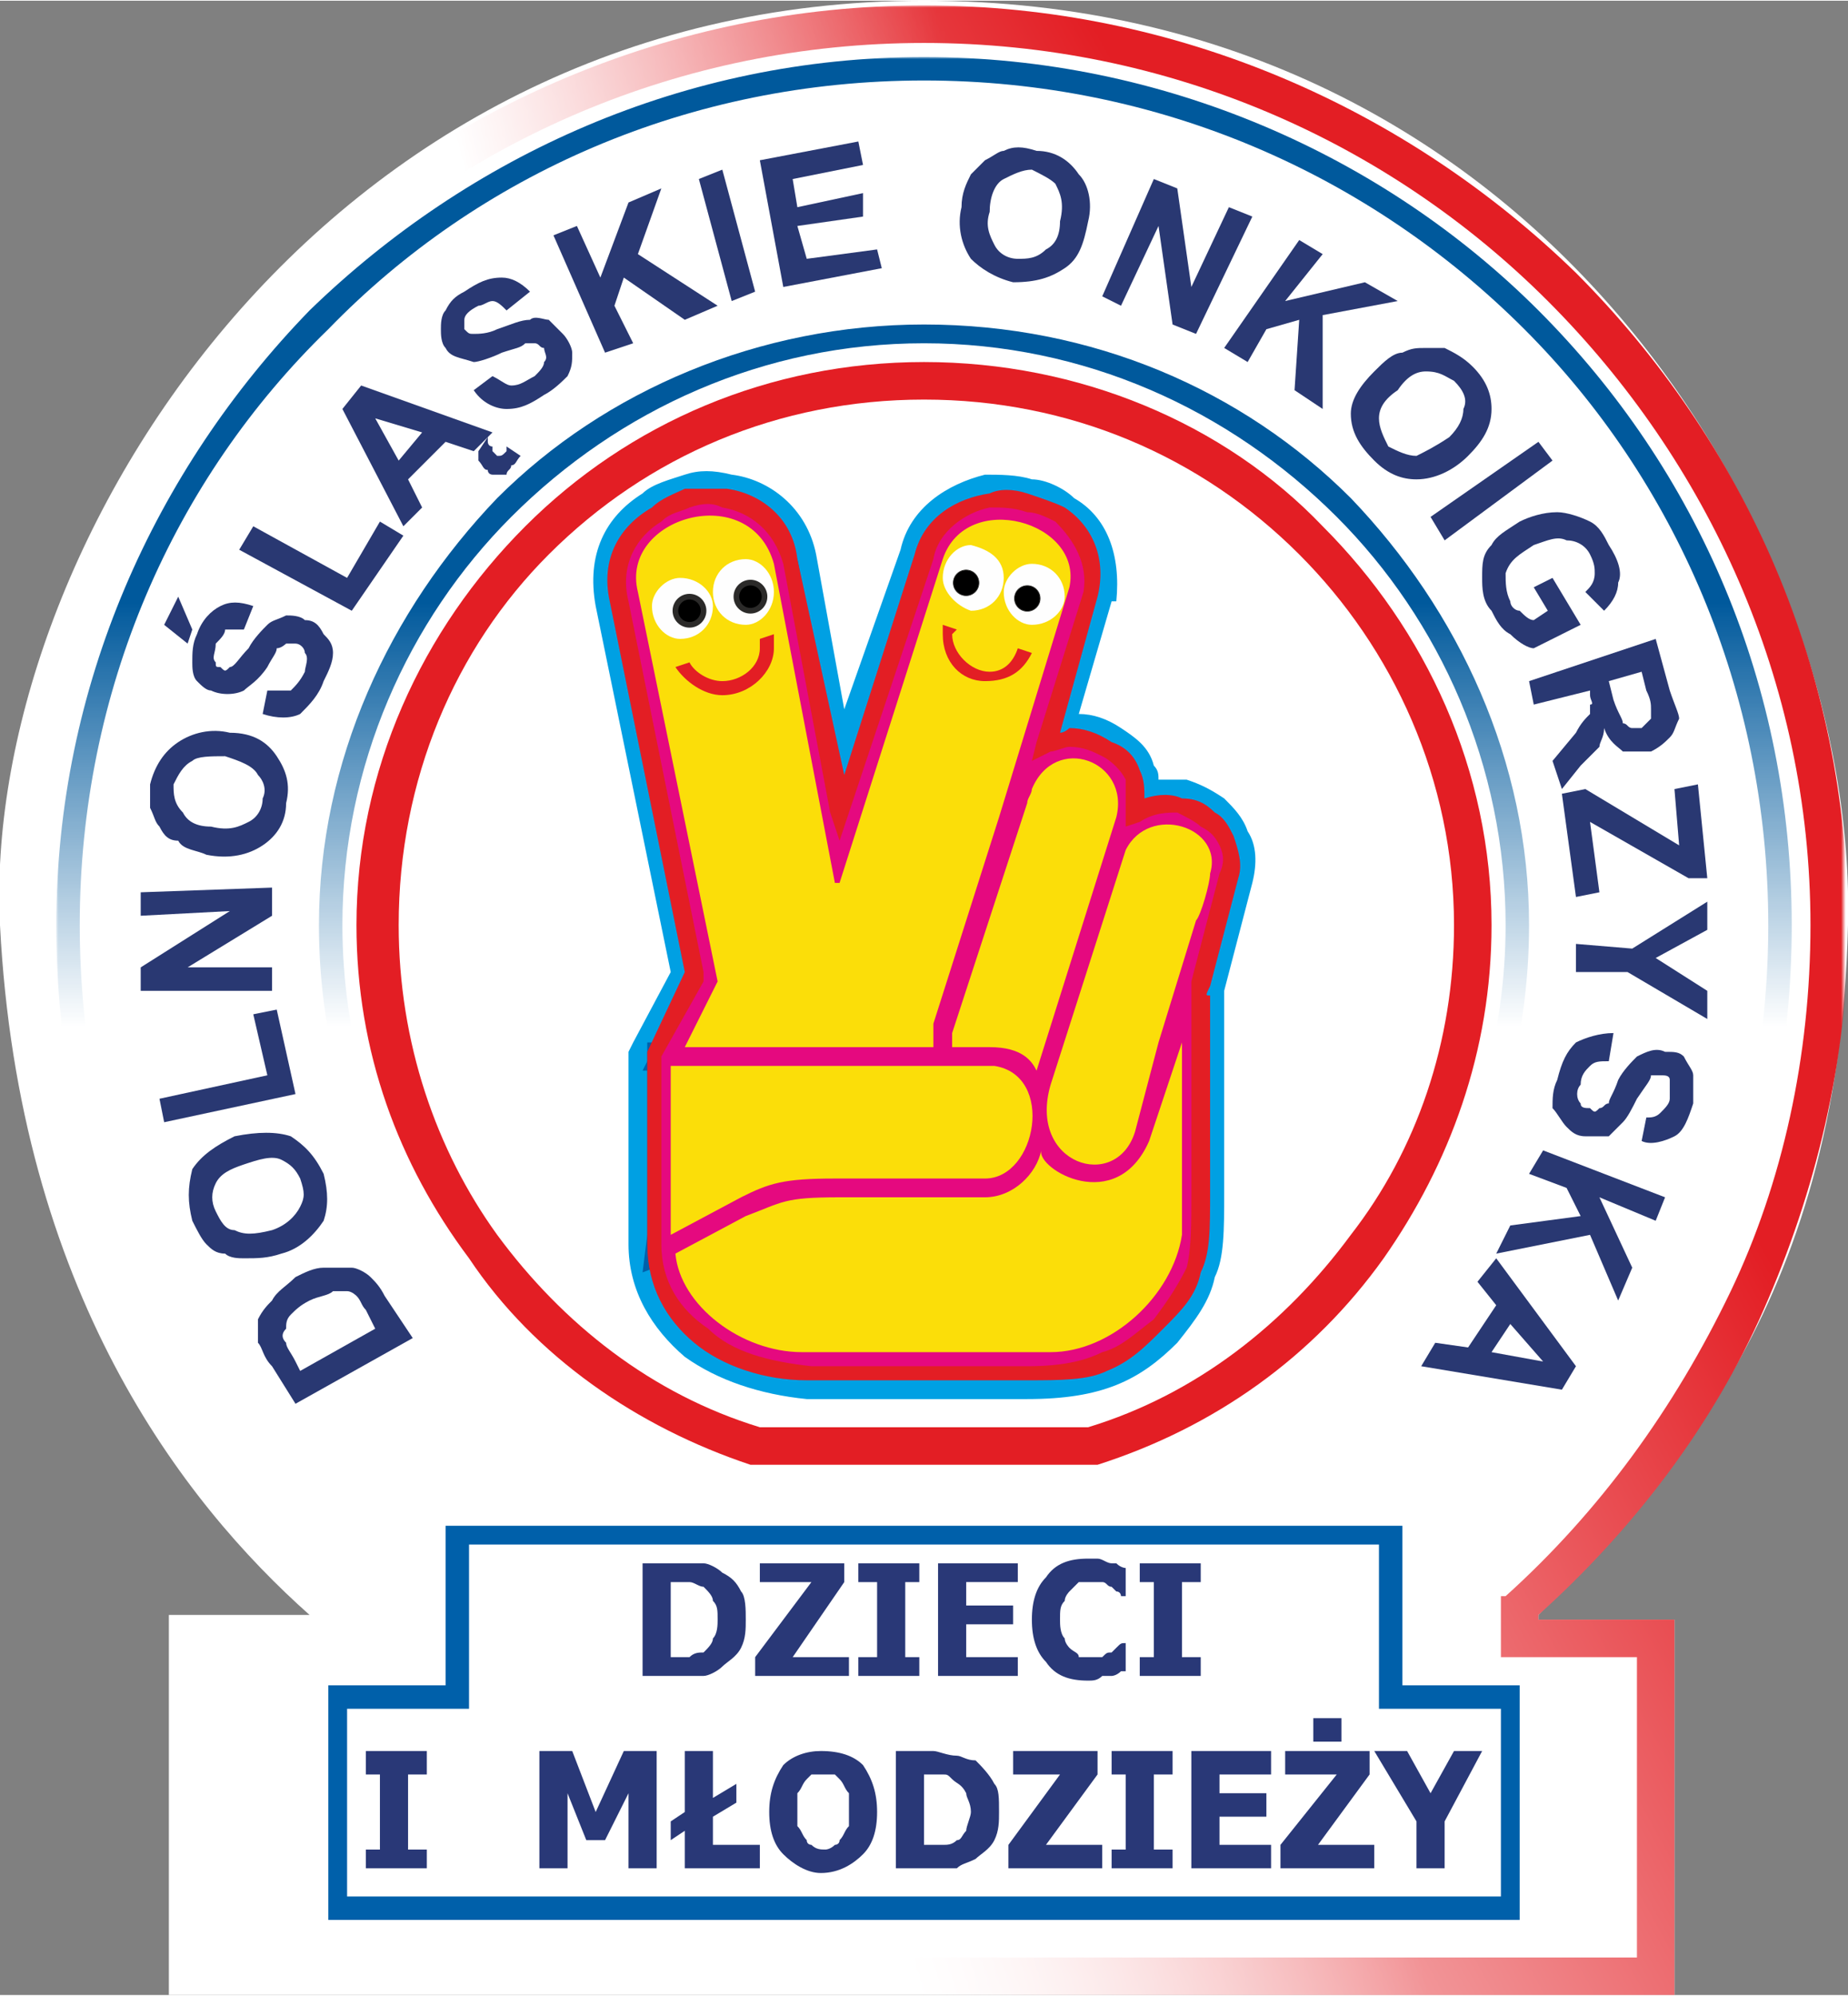 <?xml version="1.0" encoding="UTF-8"?> <svg xmlns="http://www.w3.org/2000/svg" xmlns:xlink="http://www.w3.org/1999/xlink" xml:space="preserve" width="24.93mm" height="26.911mm" version="1.1" style="shape-rendering:geometricPrecision; text-rendering:geometricPrecision; image-rendering:optimizeQuality; fill-rule:evenodd; clip-rule:evenodd" viewBox="0 0 394 425"><rect x="0" y="0" width="394" height="425" fill="#808080" stroke="none"/> <defs> <style type="text/css"> .str0 {stroke:#FEFEFE;stroke-width:1.204} .str1 {stroke:#2B2A29;stroke-width:1.204} .fil7 {fill:#FEFEFE} .fil12 {fill:#2B2A29} .fil10 {fill:#0060AA} .fil16 {fill:black} .fil17 {fill:#E31E24} .fil13 {fill:#E5097F} .fil14 {fill:#FBDE09} .fil15 {fill:#FEFEFE} .fil0 {fill:white} .fil9 {fill:#00A0E3;fill-rule:nonzero} .fil11 {fill:#0060AA;fill-rule:nonzero} .fil1 {fill:#0060AA;fill-rule:nonzero} .fil8 {fill:#00A0E3;fill-rule:nonzero} .fil6 {fill:#293872;fill-rule:nonzero} .fil5 {fill:#293877;fill-rule:nonzero} .fil3 {fill:#E31E24;fill-rule:nonzero} .fil2 {fill:#00599C;fill-rule:nonzero} .fil4 {fill:url(#id4);fill-rule:nonzero} </style> <mask id="id0"> <linearGradient id="id1" gradientUnits="userSpaceOnUse" x1="197.071" y1="128.41" x2="197.071" y2="218.917"> <stop offset="0" style="stop-opacity:1; stop-color:white"></stop> <stop offset="1" style="stop-opacity:0; stop-color:white"></stop> </linearGradient> <rect style="fill:url(#id1)" x="12" y="12" width="371" height="323"></rect> </mask> <mask id="id2"> <linearGradient id="id3" gradientUnits="userSpaceOnUse" x1="248.735" y1="200.17" x2="145.407" y2="225.843"> <stop offset="0" style="stop-opacity:1; stop-color:white"></stop> <stop offset="1" style="stop-opacity:0; stop-color:white"></stop> </linearGradient> <rect style="fill:url(#id3)" y="1" width="393" height="425"></rect> </mask> <linearGradient id="id4" gradientUnits="userSpaceOnUse" x1="312.588" y1="149.7" x2="81.555" y2="276.314"> <stop offset="0" style="stop-opacity:1; stop-color:#E31E24"></stop> <stop offset="1" style="stop-opacity:1; stop-color:white"></stop> </linearGradient> </defs> <g id="Warstwa_x0020_1">  <g id="_2705247342992"> <path class="fil0" d="M66 344c-27,-24 -62,-69 -66,-147 -4,-78 67,-197 197,-197 131,0 199,114 197,197 -2,83 -40,119 -66,147l0 1 29 0 0 80 -321 0 0 -81 30 0z"></path> <path class="fil1" d="M72 359l23 0 0 -32 0 -2 3 0 199 0 2 0 0 2 0 32 23 0 2 0 0 2 0 45 0 3 -2 0 -250 0 -2 0 0 -3 0 -45 0 -2 2 0zm26 5l-24 0 0 40 246 0 0 -40 -23 0 -3 0 0 -3 0 -32 -194 0 0 32 0 3 -2 0z"></path> <path class="fil2" style="mask:url(#id0)" d="M197 12c51,0 98,21 131,54 34,34 54,80 54,131 0,26 -5,51 -15,73 -10,23 -24,44 -42,61l-4 4 0 -5 0 -17 -68 0 -10 0 9 -5c21,-10 38,-26 50,-46 12,-18 19,-41 19,-65 0,-34 -14,-65 -36,-87 -23,-23 -54,-37 -88,-37 -34,0 -65,14 -88,37 -22,22 -36,53 -36,87 0,24 7,47 19,65 12,20 29,36 50,46l9 5 -10 0 -68 0 0 17 0 5 -4 -4c-18,-17 -32,-38 -42,-61 -10,-22 -15,-47 -15,-73 0,-51 21,-97 54,-131 34,-33 80,-54 131,-54zm128 58c-33,-33 -78,-53 -128,-53 -50,0 -95,20 -127,53 -33,32 -53,77 -53,127 0,25 5,49 14,71 9,21 22,40 38,56l0 -14 0 -2 2 0 60 0c-17,-11 -33,-25 -43,-43 -13,-20 -20,-43 -20,-68 0,-35 15,-67 38,-91 23,-23 56,-37 91,-37 36,0 68,14 91,37 23,24 38,56 38,91 0,25 -7,48 -19,68 -11,18 -26,32 -44,43l60 0 3 0 0 2 0 14c15,-16 28,-35 37,-56 9,-22 14,-46 14,-71 0,-50 -20,-95 -52,-127z"></path> <path class="fil3" d="M197 77c33,0 64,13 85,35 22,22 36,52 36,85 0,27 -9,51 -23,71 -15,21 -36,36 -61,44l-1 0 0 0 -72 0 0 0 -1 0c-24,-8 -46,-23 -60,-44 -15,-20 -24,-44 -24,-71 0,-33 14,-63 36,-85 22,-22 52,-35 85,-35zm80 41c-21,-21 -49,-33 -80,-33 -31,0 -59,12 -80,33 -20,20 -32,48 -32,79 0,25 8,48 21,66 14,19 33,34 56,41l70 0c23,-7 42,-22 56,-41 14,-18 22,-41 22,-66 0,-31 -13,-59 -33,-79z"></path> <path class="fil4" style="mask:url(#id2)" d="M328 344l0 1 25 0 4 0 0 4 0 72 0 4 -4 0 -313 0 -4 0 0 -4 0 -73 0 -4 4 0 26 0 0 0c-20,-18 -36,-40 -48,-65 -11,-25 -18,-53 -18,-82l0 0c0,-54 22,-103 58,-139 36,-35 85,-57 139,-57 54,0 103,22 139,57 36,36 58,85 58,139l0 0c0,29 -7,57 -18,82 -11,25 -28,47 -48,65zm-8 5l0 -9 1 0 0 0c20,-18 36,-40 48,-65 11,-23 17,-50 17,-78l0 0c0,-52 -22,-99 -56,-133 -34,-34 -81,-55 -133,-55 -52,0 -99,21 -133,55 -34,34 -55,81 -55,133l0 0c0,28 6,55 16,78 12,25 28,47 49,65l-1 0 1 0 0 8 0 4 -4 0 -26 0 0 65 305 0 0 -64 -25 0 -4 0 0 -4z"></path> <path class="fil5" d="M159 345c0,2 0,4 -1,6 -1,2 -3,3 -4,4 -1,1 -3,2 -4,2 -2,0 -3,0 -5,0l-8 0 0 -24 8 0c2,0 3,0 5,0 1,0 3,1 4,2 2,1 3,2 4,4 1,1 1,4 1,6zm-6 0c0,-2 0,-3 -1,-4 0,-1 -1,-2 -2,-3 -1,0 -2,-1 -3,-1 -1,0 -2,0 -3,0l-1 0 0 16 1 0c1,0 2,0 3,0 1,-1 2,-1 3,-1 1,-1 2,-2 2,-3 1,-1 1,-3 1,-4zm28 12l-20 0 0 -4 12 -16 -11 0 0 -4 18 0 0 4 -11 16 12 0 0 4zm15 0l-13 0 0 -4 4 0 0 -16 -4 0 0 -4 13 0 0 4 -3 0 0 16 3 0 0 4zm4 0l0 -24 17 0 0 4 -11 0 0 5 10 0 0 4 -10 0 0 7 11 0 0 4 -17 0zm32 1c-4,0 -7,-1 -9,-4 -2,-2 -3,-5 -3,-9 0,-4 1,-7 3,-9 2,-3 5,-4 9,-4 1,0 2,0 2,0 1,0 2,1 3,1 0,0 1,0 1,0 1,1 2,1 2,1l0 6 -1 0c0,0 0,-1 -1,-1 0,0 -1,-1 -1,-1 -1,0 -1,-1 -2,-1 -1,0 -2,0 -2,0 -1,0 -2,0 -3,0 0,0 -1,1 -2,2 0,0 -1,1 -1,2 -1,1 -1,2 -1,4 0,1 0,3 1,4 0,1 1,2 1,2 1,1 2,1 2,2 1,0 2,0 3,0 1,0 1,0 2,0 1,-1 1,-1 2,-1 1,-1 1,-1 1,-1 1,-1 1,-1 2,-1l0 0 0 6c0,0 -1,0 -1,0 -1,1 -2,1 -2,1 -1,0 -2,0 -2,0 -1,1 -2,1 -3,1zm24 -1l-13 0 0 -4 3 0 0 -16 -3 0 0 -4 13 0 0 4 -4 0 0 16 4 0 0 4zm-165 41l-13 0 0 -4 3 0 0 -16 -3 0 0 -5 13 0 0 5 -4 0 0 16 4 0 0 4zm49 0l-6 0 0 -16 -5 10 -4 0 -4 -10 0 16 -6 0 0 -25 7 0 5 13 6 -13 7 0 0 25zm22 0l-16 0 0 -8 -3 2 0 -4 3 -2 0 -13 6 0 0 10 5 -3 0 4 -5 3 0 6 10 0 0 5zm25 -12c0,4 -1,7 -3,9 -2,2 -5,4 -9,4 -3,0 -6,-2 -8,-4 -2,-2 -3,-5 -3,-9 0,-4 1,-7 3,-10 2,-2 5,-3 8,-3 4,0 7,1 9,3 2,3 3,6 3,10zm-6 0c0,-2 0,-3 0,-4 -1,-1 -1,-2 -2,-3 0,0 -1,-1 -1,-1 -1,0 -2,0 -2,0 -1,0 -2,0 -3,0 0,0 -1,1 -1,1 -1,1 -1,2 -2,3 0,1 0,2 0,4 0,1 0,3 0,3 1,1 1,2 2,3 0,1 1,1 1,1 1,1 2,1 3,1 0,0 1,0 2,-1 0,0 1,0 1,-1 1,-1 1,-2 2,-3 0,0 0,-2 0,-3zm32 0c0,2 0,4 -1,6 -1,2 -3,3 -4,4 -2,1 -3,1 -4,2 -2,0 -4,0 -5,0l-8 0 0 -25 8 0c1,0 3,1 5,1 1,0 2,1 4,1 1,1 3,3 4,5 1,1 1,3 1,6zm-6 0c0,-2 -1,-3 -1,-4 -1,-2 -2,-2 -3,-3 -1,-1 -1,-1 -2,-1 -1,0 -2,0 -4,0l0 0 0 15 0 0c2,0 3,0 4,0 1,0 2,0 3,-1 1,0 1,-1 2,-2 0,-1 1,-3 1,-4zm28 12l-20 0 0 -5 11 -15 -10 0 0 -5 18 0 0 5 -11 15 12 0 0 5zm15 0l-13 0 0 -4 3 0 0 -16 -3 0 0 -5 13 0 0 5 -4 0 0 16 4 0 0 4zm4 0l0 -25 17 0 0 5 -11 0 0 4 10 0 0 5 -10 0 0 6 11 0 0 5 -17 0zm39 0l-20 0 0 -5 12 -15 -11 0 0 -5 18 0 0 5 -11 15 12 0 0 5zm-7 -27l-6 0 0 -5 6 0 0 5zm30 2l-8 15 0 10 -6 0 0 -10 -9 -15 7 0 5 9 5 -9 6 0z"></path> <path class="fil6" d="M63 299l-5 -8c-2,-2 -2,-4 -3,-5 0,-2 0,-3 0,-5 1,-2 2,-3 3,-4 1,-2 3,-3 5,-5 2,-1 4,-2 6,-2 2,0 4,0 6,0 1,0 3,1 4,2 1,1 2,2 3,4l6 9 -25 14zm1 -7l16 -9 -2 -4c-1,-1 -1,-2 -2,-3 0,0 -1,-1 -2,-1 -1,0 -2,0 -3,0 -1,1 -3,1 -5,2 -2,1 -3,2 -4,3 -1,1 -1,2 -1,3 -1,1 -1,2 0,3 0,1 1,2 2,4l1 2z"></path> <path id="1" class="fil6" d="M60 267c-3,1 -5,1 -8,1 -1,0 -3,0 -4,-1 -2,0 -3,-1 -4,-2 -1,-1 -2,-3 -3,-5 -1,-4 -1,-7 0,-11 2,-3 5,-5 9,-7 5,-1 9,-1 12,0 3,2 5,4 7,8 1,4 1,7 0,10 -2,3 -5,6 -9,7zm-2 -5c3,-1 5,-3 6,-5 1,-2 1,-3 0,-6 -1,-2 -2,-3 -4,-4 -2,-1 -5,0 -8,1 -3,1 -5,2 -6,4 -1,2 -1,4 0,6 1,2 2,4 4,4 2,1 4,1 8,0z"></path> <polygon id="2" class="fil6" points="63,233 35,239 34,234 57,229 54,216 59,215 "></polygon> <polygon id="3" class="fil6" points="58,211 30,211 30,206 49,194 30,195 30,190 58,189 58,195 40,206 58,206 "></polygon> <path id="4" class="fil6" d="M44 182c-2,-1 -5,-1 -6,-3 -2,0 -3,-1 -4,-3 -1,-1 -1,-2 -2,-4 0,-1 0,-3 0,-5 1,-4 3,-7 6,-9 3,-2 7,-3 11,-2 5,0 8,2 10,5 2,3 3,6 2,10 0,4 -2,7 -5,9 -3,2 -7,3 -12,2zm1 -6c4,1 6,0 8,-1 2,-1 3,-3 3,-5 1,-2 0,-4 -1,-5 -1,-2 -4,-3 -7,-4 -3,0 -6,0 -7,1 -2,1 -3,3 -4,5 0,2 0,4 2,6 1,2 3,3 6,3z"></path> <path id="5" class="fil6" d="M56 152l1 -5c2,0 4,0 5,0 1,-1 2,-2 3,-4 0,-1 1,-3 0,-4 0,-1 -1,-2 -2,-2 0,0 -1,0 -2,0 0,0 -1,1 -2,1 0,1 -1,2 -2,4 -2,3 -4,4 -5,5 -2,1 -5,1 -7,0 -1,0 -2,-1 -3,-2 -1,-1 -1,-3 -1,-4 0,-2 0,-4 1,-6 1,-3 3,-5 5,-6 2,-1 4,-1 7,0l-2 5c-2,0 -3,0 -4,0 0,1 -1,2 -2,3 0,2 -1,3 0,4 0,1 0,1 1,1 1,1 1,1 2,0 1,0 2,-2 4,-4 1,-2 3,-4 4,-5 1,-1 2,-1 4,-2 1,0 3,0 4,1 2,0 3,1 4,3 1,1 2,2 2,4 0,2 -1,4 -2,6 -1,3 -3,5 -5,7 -2,1 -5,1 -8,0zm-16 -15l-5 -4 3 -6 3 7 -1 3z"></path> <polygon id="6" class="fil6" points="75,130 51,117 54,112 74,123 81,111 86,114 "></polygon> <path id="7" class="fil6" d="M105 92l-4 4 -6 -2 -8 8 3 6 -4 4 -13 -25 4 -5 28 10zm-15 0l-10 -3 5 9 5 -6zm14 1c0,1 0,1 0,1 0,0 0,1 1,1 0,0 0,0 0,1 0,0 0,0 0,0 1,1 1,1 1,1 1,0 1,0 2,-1 0,0 0,0 0,0 0,-1 0,-1 0,-1l3 2c-1,1 -1,2 -2,2 0,1 -1,1 -1,2 -1,0 -1,0 -2,0 0,0 -1,0 -1,0 0,0 -1,0 -1,-1 -1,0 -1,-1 -2,-2 0,-1 0,-2 0,-2l2 -3z"></path> <path id="8" class="fil6" d="M101 83l4 -3c2,1 3,2 4,2 2,0 3,-1 5,-2 1,-1 2,-2 2,-3 1,-1 0,-2 0,-3 -1,0 -1,-1 -2,-1 0,0 -1,0 -2,0 -1,1 -2,1 -5,2 -2,1 -5,2 -6,2 -3,-1 -5,-1 -6,-3 -1,-1 -1,-3 -1,-4 0,-1 0,-3 1,-4 1,-2 2,-3 4,-4 3,-2 5,-3 8,-3 2,0 4,1 6,3l-5 4c-1,-1 -2,-2 -3,-2 -1,0 -2,1 -3,1 -2,1 -3,2 -3,3 0,1 0,2 0,2 1,1 1,1 2,1 1,0 3,0 5,-1 3,-1 5,-2 7,-2 1,-1 3,0 4,0 1,1 2,2 3,3 1,1 2,3 2,4 0,2 0,3 -1,5 -1,1 -3,3 -5,4 -3,2 -5,3 -8,3 -2,0 -5,-1 -7,-4z"></path> <polygon id="9" class="fil6" points="129,75 118,50 123,48 128,59 134,43 141,40 136,54 153,65 146,68 133,59 131,65 135,73 "></polygon> <polygon id="10" class="fil6" points="156,64 149,38 154,36 161,62 "></polygon> <polygon id="11" class="fil6" points="167,61 162,34 183,30 184,35 169,38 170,44 184,41 184,46 170,48 172,55 187,53 188,57 "></polygon> <path id="12" class="fil6" d="M205 44c0,-3 1,-5 2,-7 1,-1 2,-2 3,-3 2,-1 3,-2 4,-2 2,-1 4,-1 7,0 4,0 7,2 9,5 2,2 3,6 2,10 -1,5 -2,8 -5,10 -3,2 -6,3 -11,3 -4,-1 -7,-3 -9,-5 -2,-3 -3,-7 -2,-11zm6 1c-1,3 0,5 1,7 1,2 3,3 5,3 2,0 4,0 6,-2 2,-1 3,-3 3,-6 1,-4 0,-6 -1,-8 -1,-1 -3,-2 -5,-3 -2,0 -4,1 -6,2 -2,1 -3,4 -3,7z"></path> <polygon id="13" class="fil6" points="235,63 246,38 251,40 254,61 262,44 267,46 255,71 250,69 247,48 239,65 "></polygon> <polygon id="14" class="fil6" points="261,74 277,51 282,54 274,64 291,60 298,64 282,67 282,87 276,83 277,68 270,70 266,77 "></polygon> <path id="15" class="fil6" d="M293 79c2,-2 4,-4 6,-4 2,-1 3,-1 5,-1 2,0 3,0 4,0 2,1 4,2 6,4 3,3 4,6 4,9 0,4 -2,7 -5,10 -3,3 -7,5 -11,5 -3,0 -6,-1 -9,-4 -3,-3 -5,-6 -5,-10 0,-3 2,-6 5,-9zm5 4c-3,2 -4,4 -4,6 0,2 1,4 2,6 2,1 4,2 6,2 2,-1 4,-2 7,-4 2,-2 3,-4 3,-6 1,-2 0,-4 -2,-6 -2,-1 -3,-2 -6,-2 -2,0 -4,1 -6,4z"></path> <polygon id="16" class="fil6" points="305,110 328,94 331,98 308,115 "></polygon> <path id="17" class="fil6" d="M327 125l4 -2 6 10 -10 5c-1,0 -3,-1 -5,-3 -2,-1 -3,-3 -4,-5 -2,-2 -2,-5 -2,-7 0,-3 0,-5 2,-7 1,-2 3,-3 6,-5 2,-1 5,-2 8,-2 2,0 5,1 7,2 2,1 3,3 4,5 2,3 3,6 2,8 0,2 -1,4 -3,6l-4 -4c1,-1 2,-2 2,-4 0,-1 0,-2 -1,-4 -1,-2 -3,-3 -5,-3 -2,-1 -4,0 -7,1 -3,2 -5,3 -6,6 0,2 0,4 1,6 0,1 1,2 2,2 1,1 2,2 3,2l3 -2 -3 -5z"></path> <path id="18" class="fil6" d="M326 145l27 -9 3 11c1,3 2,5 2,6 -1,2 -1,3 -2,4 -1,1 -2,2 -4,3 -2,0 -4,0 -6,0 -1,-1 -3,-2 -4,-5 0,2 -1,3 -1,4 -1,1 -2,2 -4,4l-4 5 -2 -6 5 -6c1,-2 2,-3 3,-4 0,0 0,-1 0,-2 1,0 0,-1 0,-2l0 -1 -12 3 -1 -5zm17 0l1 4c1,3 2,4 2,5 1,0 1,1 2,1 0,0 1,0 2,0 1,-1 1,-1 2,-2 0,0 0,-1 0,-2 0,-1 0,-2 -1,-4l-1 -4 -7 2z"></path> <polygon id="19" class="fil6" points="333,169 338,168 358,180 357,168 362,167 364,187 360,187 339,175 341,190 336,191 "></polygon> <polygon id="20" class="fil6" points="336,201 348,202 364,192 364,198 353,204 364,211 364,217 347,207 336,207 "></polygon> <path id="21" class="fil6" d="M344 220l-1 6c-2,0 -3,0 -4,1 -1,1 -2,2 -2,4 -1,1 -1,3 0,4 0,1 1,1 2,1 1,1 1,1 2,0 1,0 1,-1 2,-1 0,-1 1,-2 2,-5 1,-2 3,-4 4,-5 2,-1 4,-2 6,-1 2,0 3,0 4,1 1,2 2,3 2,4 0,2 0,4 0,6 -1,3 -2,6 -4,7 -2,1 -5,2 -7,1l1 -5c1,0 2,0 3,-1 1,-1 2,-2 2,-3 0,-2 0,-3 0,-4 0,-1 -1,-1 -2,-1 0,0 -1,0 -2,0 0,1 -1,2 -3,5 -1,2 -2,4 -3,5 -1,1 -2,2 -3,3 -2,0 -3,0 -5,0 -2,0 -3,-1 -4,-2 -1,-1 -2,-3 -3,-4 0,-2 0,-4 1,-6 1,-4 2,-6 4,-8 2,-1 5,-2 8,-2z"></path> <polygon id="22" class="fil6" points="329,245 355,255 353,260 341,255 348,270 345,277 339,263 319,267 322,261 337,259 334,253 326,250 "></polygon> <path id="23" class="fil6" d="M303 291l3 -5 7 1 6 -9 -4 -5 4 -5 17 23 -3 5 -30 -5zm15 -3l11 2 -7 -8 -4 6z"></path> <g> <path class="fil7" d="M197 119l-18 53 -10 -53c-5,-22 -42,-15 -37,9l16 80 -9 17 0 38c0,19 17,30 37,30l43 0c14,0 21,-4 28,-11 8,-8 9,-13 9,-28 0,-13 0,-25 0,-38 0,-5 -1,-2 0,-6l6 -23c3,-12 -10,-19 -20,-14l0 -3c0,-10 -11,-15 -19,-12l9 -31c5,-23 -29,-29 -35,-8z"></path> <path class="fil8" d="M180 151l12 -34 0 0c2,-9 10,-14 18,-16 3,0 7,0 10,1 3,0 7,2 9,4 7,4 10,12 9,22l0 0 -1 0 -7 24c3,0 6,1 9,3 3,2 6,4 7,8 1,1 1,2 1,3 2,0 4,0 6,0 3,1 5,2 8,4 2,2 4,4 5,7 2,3 2,7 1,11l0 0 -6 23c0,1 0,0 0,1 0,0 0,2 0,4l0 38c0,8 0,14 -2,18 -1,5 -4,9 -8,14 -4,4 -8,7 -13,9 -5,2 -11,3 -19,3l-43 0 0 0c-1,0 -2,0 -4,0 -10,-1 -19,-4 -26,-9 -7,-6 -12,-14 -12,-24 0,-1 0,-2 0,-2l0 0 0 -38 0 -1 1 -2 8 -15 -16 -78 0 0c-2,-11 2,-19 10,-24 2,-2 6,-3 9,-4 3,-1 6,-1 10,0 8,1 16,7 18,17l0 0 6 33z"></path> <path class="fil9" d="M202 120l-18 54 -6 19 -4 -20 -11 -53 0 0c-1,-5 -5,-8 -9,-9 -2,0 -4,0 -6,0 -2,1 -4,2 -6,3 -3,2 -6,7 -5,13l0 0 16 80 1 2 -1 1 -8 16 0 37 0 0c0,0 0,1 0,2 0,7 3,12 8,16 5,4 12,6 20,6 1,0 2,0 3,0l0 0 43 0c6,0 11,-1 15,-2 3,-1 6,-4 9,-7 3,-3 5,-6 6,-9 1,-3 2,-8 2,-15l0 -38c0,-1 0,-2 0,-2 -1,-2 -1,-2 0,-6l6 -23c0,-1 0,-3 0,-4 -1,-1 -2,-2 -3,-3 -1,0 -2,-1 -3,-1 -2,-1 -4,0 -6,1l-8 3 0 -8 0 -3c0,-1 0,-2 -1,-3 0,-1 -1,-2 -3,-3 -1,-1 -3,-1 -5,-1l0 0c-1,0 -2,0 -3,0l-10 5 3 -11 9 -32c1,-5 -1,-8 -4,-11 -1,-1 -3,-2 -5,-2 -2,-1 -4,-1 -6,0 -5,0 -9,3 -10,8l0 0z"></path> <path class="fil10" d="M165 120l13 68 1 0 22 -69c5,-15 30,-8 27,6l-15 49 -14 44c0,1 0,3 0,5l-53 0 7 -14 -17 -83c-4,-16 24,-24 29,-6z"></path> <path class="fil11" d="M170 119l10 50 16 -52c3,-7 8,-11 15,-11 3,-1 5,-1 8,0 3,1 5,2 7,4 6,3 9,9 7,17l0 0 -15 49 0 0 -14 43c0,1 0,2 0,3 0,1 0,1 0,1l0 5 -5 0 -53 0 -9 0 4 -8 6 -12 -16 -81c-2,-8 1,-14 7,-18 2,-2 5,-3 7,-4 3,0 6,-1 8,0 8,1 14,5 17,14l0 0 0 0zm3 70l-13 -67c-1,-4 -5,-6 -8,-7 -1,0 -3,0 -4,1 -1,0 -3,1 -4,1 -2,2 -3,5 -2,8l0 0 16 83 0 2 -1 1 -3 6 40 0c0,0 0,-1 0,-1l14 -43 0 0 15 -49c0,-2 -1,-4 -3,-6 -1,-1 -2,-1 -4,-2 -1,0 -3,0 -4,0 -2,0 -5,2 -6,5l-22 68 -1 4 -4 0 -1 0 -5 0 0 -4z"></path> <path class="fil10" d="M221 228c-1,-2 -3,-5 -10,-5l-8 0 0 -3 16 -49c0,-1 1,-2 1,-3 5,-12 21,-6 18,6l-17 54z"></path> <path class="fil11" d="M217 231l0 0 0 0c-1,-1 -2,-3 -6,-3l0 0 -8 0 -5 0 0 -5 0 -4 0 0 0 -1 16 -49 0 0 1 -2c0,0 0,-1 0,-1l0 0c3,-6 7,-9 12,-10 2,0 5,0 7,1 2,1 4,2 5,3 4,4 6,9 4,16l0 0 -17 53 -3 11 -6 -9zm-6 -14c3,0 5,1 7,2l15 -46 0 0c1,-2 0,-4 -1,-5 -1,0 -1,-1 -2,-1 0,0 -1,0 -2,0 -1,0 -2,1 -3,3l0 0c0,0 0,1 0,1 -1,1 -1,1 -1,1l-15 45 2 0 0 0z"></path> <path class="fil10" d="M255 196l-8 26 -5 19c-4,13 -23,7 -18,-10l16 -50c5,-10 21,-5 18,5 0,2 -2,9 -3,10z"></path> <path class="fil11" d="M260 198l-8 26 0 0 -5 18c-2,7 -7,11 -12,11 -2,1 -5,0 -7,0 -2,-1 -4,-2 -5,-4 -4,-4 -7,-11 -4,-19l0 0 16 -51 1 0 0 0c2,-6 7,-8 12,-9 2,0 4,1 6,1 2,1 4,2 5,3 4,3 5,8 4,13 0,1 0,3 -1,5 0,2 -1,5 -2,6zm-18 23l8 -27 0 0 1 0c0,-1 0,-3 1,-5 0,-1 1,-3 1,-3l0 -1 0 0c0,-1 0,-2 -1,-3 0,0 -1,0 -2,-1 0,0 -1,0 -2,0 -1,0 -2,1 -3,2l-16 50 0 0c-1,4 0,7 1,9 1,0 1,0 2,1 0,0 1,0 1,0 2,0 3,-2 4,-4l5 -18 0 0z"></path> <path class="fil10" d="M143 227l69 0c13,2 9,24 -2,24l-32 0c-11,0 -14,1 -20,4l-15 8 0 -36z"></path> <path class="fil11" d="M143 222l69 0 0 0 0 0c7,1 11,5 13,11 0,2 0,4 0,7 0,2 0,4 -1,7 -3,5 -8,9 -14,9l-32 0 0 0c-9,0 -12,1 -17,4l0 0 0 0 -16 8 -8 3 1 -8 0 -36 0 -5 5 0zm68 10l-63 0 0 22 8 -3 0 0 1 -1c6,-3 9,-5 21,-4l32 -1 0 0c2,1 3,-1 4,-3 0,-1 1,-2 1,-3 0,-1 0,-3 -1,-4 0,-1 -1,-2 -3,-3z"></path> <path class="fil10" d="M144 267l15 -8c8,-3 8,-4 20,-4l31 0c6,0 11,-5 12,-10 -1,4 16,14 23,-2l7 -21 0 41c-2,13 -15,25 -28,25l-53 0c-13,0 -26,-10 -27,-21z"></path> <path class="fil11" d="M141 262l16 -7 0 -1c2,0 3,-1 3,-1 6,-3 8,-3 19,-4l0 0 31 0c2,0 3,0 4,-1 2,-1 2,-2 3,-4 0,0 0,0 0,0l9 2 2 -1c0,0 0,0 0,0 0,0 1,1 2,1 1,1 2,1 3,1 3,0 5,-2 7,-5l7 -21 10 -35 0 36 0 41 0 1 0 0c-1,8 -6,15 -12,21 -6,5 -13,8 -21,8l-53 0c-8,0 -16,-2 -21,-7 -7,-5 -11,-11 -11,-18l-1 -4 3 -2zm21 2l-12 6c1,3 3,5 6,8 4,3 10,5 15,5l53 0c5,0 10,-3 14,-6 4,-4 7,-9 8,-14l0 -12c-3,4 -8,6 -12,6 -3,0 -5,0 -7,-1 -2,0 -3,-1 -4,-2 -1,1 -1,2 -2,2 -3,2 -6,4 -11,4l-31 0c-9,0 -10,1 -14,3 -1,0 -2,1 -3,1zm64 -18l1 0c0,0 0,-1 1,-1l-2 1z"></path> <path class="fil7" d="M145 124c3,0 5,3 5,5 0,3 -2,5 -5,5 -2,0 -5,-2 -5,-5 0,-2 3,-5 5,-5z"></path> <g> <path class="fil11" d="M145 119c3,0 6,1 8,3 1,2 2,5 2,7 0,6 -4,11 -10,11 -3,0 -5,-2 -7,-3 -2,-2 -3,-5 -3,-8l0 0c0,-2 1,-5 3,-7 2,-2 4,-3 7,-3zm1 10l-1 0 0 0 1 0c-1,0 -1,0 -1,0 0,0 0,0 0,0l0 0 0 0 0 0 0 0 0 0c0,0 0,0 0,0 0,0 0,1 0,1l0 0 0 -1 0 1c0,0 0,0 0,0l0 -1 1 1c0,0 0,-1 0,-1 0,0 0,0 0,0l-1 0 0 0 0 0 0 0 0 0 0 0 0 0 0 0 0 0c0,0 0,0 0,0l1 0zm-1 1l0 0 0 0zm0 0l0 0c0,0 0,0 1,0l0 0 -1 0zm0 -1l0 0 0 0 0 0zm1 0l0 0 0 0 0 0zm-1 0c0,0 0,0 0,0l0 0zm1 0c0,0 0,0 0,0l0 0 0 0z"></path> </g> <path class="fil7" d="M145 123c4,0 7,3 7,6 0,4 -3,7 -7,7 -3,0 -6,-3 -6,-7 0,-3 3,-6 6,-6z"></path> <path class="fil11" d="M145 117c4,0 7,2 9,4 2,2 3,5 3,8 0,4 -1,7 -3,9 -2,2 -5,3 -9,3l0 0c-3,0 -6,-1 -8,-3 -2,-2 -4,-5 -4,-9l0 0c0,-6 6,-12 12,-12l0 0zm1 11c0,0 0,0 -1,0l0 0c-1,0 -1,1 -1,1l0 0c0,1 0,1 0,1 1,1 1,1 1,1l0 0c1,0 1,0 1,-1 1,0 1,0 1,-1 0,0 0,0 -1,-1z"></path> <path class="fil7" d="M159 121c2,0 5,2 5,5 0,3 -3,5 -5,5 -3,0 -5,-2 -5,-5 0,-3 2,-5 5,-5z"></path> <g> <path class="fil11" d="M159 116c3,0 5,1 7,3 2,2 3,4 3,7 0,3 -1,5 -3,7 -2,2 -4,3 -7,3 -6,0 -11,-4 -11,-10 0,-3 2,-5 3,-7 2,-2 5,-3 8,-3l0 0zm0 10l0 0 0 0c0,0 0,0 0,0 0,0 0,0 -1,0l0 0 1 0 0 0 0 0 0 0 -1 0c0,0 0,0 0,0l0 0 1 0 0 0 -1 0c0,0 0,0 0,0l1 0zm-1 0c1,0 1,0 1,0l0 0 0 0 0 0 0 0 0 0 0 0 0 0 0 0c0,0 0,0 0,0 0,0 0,0 0,0l-1 0zm1 0c0,0 0,0 0,0 0,0 0,0 0,0l0 0 0 0zm0 0l0 0 0 0 0 0zm-1 0l0 0 0 0zm1 0c0,0 0,0 0,0l0 0zm0 0c0,0 0,0 0,0l0 0z"></path> </g> <path class="fil7" d="M159 119c3,0 6,3 6,7 0,4 -3,7 -6,7 -4,0 -7,-3 -7,-7 0,-4 3,-7 7,-7z"></path> <path class="fil11" d="M159 114c3,0 6,1 8,4 2,2 4,5 4,8 0,3 -2,6 -4,9 -2,2 -5,3 -8,3 -7,0 -12,-5 -12,-12 0,-3 1,-6 3,-9l0 0c2,-2 5,-3 9,-3l0 0zm1 11c-1,0 -1,0 -1,0l0 0c-1,0 -1,0 -1,0l0 0c-1,0 -1,1 -1,1 0,1 1,1 2,1 0,0 0,0 1,0 0,0 0,-1 0,-1 0,0 0,-1 0,-1z"></path> <circle class="fil12" cx="147" cy="130" r="3"></circle> <g> <path class="fil11" d="M147 122c2,0 4,1 5,3 2,1 3,3 3,5 0,5 -4,8 -8,8 -3,0 -5,-1 -6,-2 -2,-2 -2,-4 -2,-6 0,-2 0,-4 2,-5 1,-2 3,-3 6,-3zm1 7l-1 1 0 0 0 0 0 0 0 0 -2 0c0,0 0,1 -1,1 1,0 1,1 1,1l1 -2 -1 2 0 0c0,0 1,0 2,1l0 0 0 -3 0 0 1 2 0 0c0,0 1,-1 1,-2l0 0 -2 0 1 -1 0 0zm-1 1l0 0 0 0 0 0 0 0zm0 0l-1 0 1 0 0 0zm0 0l0 0 0 0 0 0zm0 0l0 -1c-1,0 -1,0 -1,0l1 1zm-2 2l0 0 0 0zm2 -4c0,0 0,0 0,1l0 -1zm-1 1c0,1 -1,1 -1,1l1 -1zm2 0l0 0 0 0zm0 0c0,-1 -1,-1 -1,-1l1 1zm1 1c0,0 -1,-1 -1,-1l1 1zm-2 3c0,-1 1,-1 1,-1l-1 1z"></path> </g> <circle class="fil12" cx="160" cy="127" r="3"></circle> <g> <path class="fil11" d="M160 119c2,0 4,1 6,2l0 0c1,2 2,4 2,6 0,2 -1,4 -2,6l0 0c-2,1 -4,2 -6,2 -2,0 -4,-1 -6,-2 -1,-2 -2,-4 -2,-6 0,-2 1,-4 2,-6l0 0 0 0 0 0 0 0c2,-1 4,-2 6,-2zm2 6l-2 2 0 0 0 0 2 -2 0 0 -2 2 2 -2 0 0zm-2 2l0 0 0 0 -2 -2 0 0 2 2 -2 0 0 0c0,0 0,1 0,2l2 -2 0 0 0 0 0 0 0 0 0 0 0 0 0 0 0 0zm-2 2c1,0 2,0 2,1l0 -3 -2 2 0 0zm2 1l0 0c0,-1 1,-1 2,-1l-2 -2 0 0 0 0 0 0 0 3zm0 -3l0 -2 0 0c0,0 -1,0 -2,0l2 2zm0 0l2 -2c-1,0 -2,0 -2,0l0 2 0 0zm0 0l0 0 0 0 -2 2 0 0 2 -2zm2 0l-2 0 0 0 2 2c0,-1 0,-2 0,-2zm-4 2l0 0 0 0zm4 0l-2 -2 0 0 2 2zm-4 -4c0,1 0,2 0,2l0 -2zm2 2l2 0 0 0c0,0 0,-1 0,-2l0 0 -2 2zm-2 -2l0 0 0 0zm2 2l0 0 0 0zm0 0l2 2 0 0 -2 -2zm2 2l0 0 0 0zm0 0l0 0 0 0z"></path> </g> <path class="fil7" d="M165 135c0,1 0,2 0,3 0,5 -5,10 -11,10 -4,0 -8,-3 -10,-6l3 -1c1,2 4,4 7,4 4,0 8,-3 8,-7 0,-1 0,-1 0,-2l3 -1z"></path> <path class="fil11" d="M170 134c0,1 0,1 0,2l0 0c0,1 0,1 0,2l0 0c0,4 -2,8 -5,11 -2,3 -6,5 -11,5 -3,0 -6,-1 -9,-3 -2,-2 -4,-5 -6,-8l-2 -5 6 -2 3 0 4 -2 2 5c0,0 0,0 1,1 0,0 1,0 1,0 1,0 1,0 2,-1 0,0 1,-1 1,-1 0,-1 0,-1 0,-1 0,0 0,0 0,0l-1 -4 4 -2 3 -1 5 -1 2 5z"></path> <path class="fil7" d="M220 122c-2,0 -4,2 -4,4 -1,3 2,5 4,5 3,0 5,-2 5,-4 0,-3 -2,-5 -5,-5z"></path> <g> <path class="fil11" d="M220 116l0 0 0 0 0 0 0 0c3,0 6,1 8,3 1,2 2,5 2,7l0 0 0 0 0 0 0 1c0,2 -1,5 -3,7 -2,2 -4,3 -7,3l0 0 0 0 0 0c-3,0 -5,-2 -7,-4 -2,-1 -3,-4 -3,-7l0 0 0 0 0 0c0,-3 1,-5 3,-7 2,-2 5,-3 7,-3zm0 11l0 -1 0 0 0 1 0 0zm0 -1l0 0 0 0 0 0 0 0 0 0 0 0 0 0 0 0 0 0 0 0 0 0 0 0 0 0 0 0 0 0 0 0 0 0 0 0 0 0 0 0zm0 0l0 0 0 0 0 0 0 0 0 0 0 0zm0 0l0 0 0 0 0 0 0 0zm0 1l0 0 0 -1 0 0 0 1 0 0zm0 0c0,0 0,0 0,0l0 -1 0 1zm0 0l0 0 0 -1 0 0 0 0 0 1zm0 0l0 0c0,0 0,0 0,-1l0 0 0 1zm0 -1l0 0 0 0 0 0zm0 0l0 0 0 0 0 0 0 0 0 0zm0 0l0 0 0 0 0 0 0 0zm1 0l0 0 -1 0 0 0 1 0zm0 0l0 0 -1 0 0 0 1 0zm0 0l0 0 0 0 -1 0 0 0 1 0zm-1 0l0 0 0 0zm0 0l0 0 0 0 0 0 0 0zm0 0l0 0 0 0c0,0 0,0 0,0zm0 0l0 0 0 0 0 0c0,0 0,0 0,0zm0 0l0 0 0 0 0 0 0 0zm0 0l0 0 0 0 0 0 0 0 0 0 0 0zm0 0l0 0c0,0 0,0 0,0l0 0zm0 0l0 0 0 0zm0 0l0 1 0 0 0 -1 0 0 0 0zm0 0l0 0 0 0 0 0 0 0 0 0 0 0 0 0 0 0 0 0zm0 0l0 0 0 0 0 0 0 0zm0 0c0,0 0,0 0,0l0 0 0 0zm0 0l0 0 0 0zm0 0l0 0 0 0zm0 0l0 1 0 0 0 -1 0 0zm0 1l0 -1 0 0c0,1 0,1 0,1zm0 0l0 -1 0 1 0 0c0,0 0,0 0,0zm0 -1l0 0 0 0 0 0 0 0zm0 0l0 0 0 0 0 0zm0 0l0 0 0 0 0 0z"></path> </g> <path class="fil7" d="M220 120c-3,0 -6,3 -6,6 0,4 3,7 6,7 4,0 7,-3 7,-6 0,-4 -3,-7 -7,-7z"></path> <path class="fil11" d="M220 125c0,0 -1,0 -1,0 0,1 0,1 0,1 0,1 0,1 0,1 0,1 1,1 1,1l0 0 0 0 0 0c1,0 1,0 1,-1 0,0 1,0 1,-1l0 0 0 0 0 0c0,0 -1,0 -1,-1 0,0 0,0 -1,0zm-8 -7c2,-2 5,-4 8,-4 4,0 7,2 9,4 2,2 3,5 3,9l0 0 0 0 0 0c0,3 -1,6 -3,8 -3,2 -6,3 -9,3l0 0 0 0 0 0c-3,0 -6,-1 -8,-3 -3,-3 -4,-6 -4,-9 0,-3 2,-6 4,-8z"></path> <path class="fil7" d="M207 118c-2,0 -4,2 -4,5 -1,3 2,5 4,5 3,0 5,-2 5,-5 0,-3 -2,-5 -5,-5z"></path> <path class="fil11" d="M207 113l0 0 0 0 1 0c2,0 5,1 7,3 1,2 2,4 2,7l0 0 0 0 0 0c0,3 -1,5 -3,7 -2,2 -4,3 -7,3l0 0 0 0 0 0 0 0 0 0c-3,0 -5,-1 -7,-3 -2,-2 -3,-4 -3,-7l0 0 0 0 0 0 0 0 0 0 0 0 0 0c0,-3 2,-5 3,-7 2,-2 5,-3 7,-3zm0 10l0 0 0 0 1 0c0,0 -1,0 -1,0zm0 0l0 0 1 0 0 0 0 0 -1 0zm0 0l0 0 1 0 0 0 -1 0zm0 0l0 0 1 0 0 0 0 0 -1 0 0 0zm0 0l0 0c0,0 1,0 1,0l-1 0zm0 0l0 0 0 0 0 0 0 0 0 0zm1 0c0,0 0,0 0,0l-1 0 1 0zm-1 0l0 0 0 0 0 0 0 0zm0 0l0 0 0 0c0,0 0,0 0,0zm0 0l0 0 0 0 0 0c0,0 0,0 0,0zm0 0l0 0 1 0 0 0 0 0 -1 0zm0 0l1 0c0,0 0,0 0,0l-1 0zm0 0l0 0 0 0 0 0 0 0zm0 0l0 0 0 0 0 0 0 0zm0 0l0 0 0 0c0,0 0,0 0,0zm0 0l0 0 0 0 0 0 0 0c0,0 0,0 0,0z"></path> <path class="fil11" d="M206 116l0 0 0 0 0 0 0 0 0 0c2,0 4,1 6,3 1,1 2,3 2,5l0 0c0,2 -1,4 -3,6 -1,1 -3,2 -5,2l0 0c-2,0 -4,-1 -6,-3 -1,-1 -2,-3 -2,-5l0 0 0 0 0 0c0,-2 1,-4 3,-6 1,-1 3,-2 5,-2zm0 6l0 2 0 0 2 -2 0 0c-1,0 -2,0 -2,0l0 0zm0 2l0 0 2 0 0 0 0 0 -2 0zm0 0l0 0 2 2 0 0c0,-1 0,-2 0,-2l-2 0zm0 0l0 0 2 2 0 0 -2 -2zm0 0l0 2c0,0 1,0 2,0l-2 -2zm0 2l0 -1 0 -1 -2 2 0 0c1,0 2,0 2,0zm0 0l0 0 0 -2 0 2 0 0zm0 -2l-2 -2 0 0 0 0 2 2 0 0zm0 1l0 1 0 0 0 -1zm0 -1l-2 0 0 0 2 0 0 0zm-2 -2l2 2 0 0 0 -2c0,0 -1,0 -2,0zm0 2l2 0 -2 -2c0,1 0,2 0,2zm2 0l0 0 2 -2 0 0 -2 2zm0 0l2 0c0,0 0,-1 0,-2l-2 2zm0 0l-2 2 0 0 2 -2 0 0 0 0zm-2 2l2 -2 -2 0c0,0 0,1 0,2z"></path> <path class="fil7" d="M201 133c0,1 0,1 0,2 0,6 4,10 9,10 5,0 8,-2 10,-6l-3 -1c-1,3 -3,5 -6,5 -4,0 -8,-4 -8,-8 0,0 1,-1 1,-1l-3 -1z"></path> <path class="fil11" d="M196 133c0,0 0,-1 0,-1l1 -6 6 2 2 1 5 1 -1 5c0,0 0,0 0,0 0,0 0,0 0,0l0 0c0,1 0,1 0,2 1,0 1,0 2,0 0,0 0,0 1,0 0,0 0,0 0,-1l2 -4 5 1 2 1 6 2 -2 5c-2,3 -4,5 -6,7 -3,2 -5,3 -9,2 -4,0 -8,-1 -10,-4 -3,-3 -5,-7 -4,-11l0 0c0,-1 0,-1 0,-2z"></path> <path class="fil13" d="M197 119l-18 53 -10 -53c-5,-22 -42,-15 -37,9l16 80 -9 17 0 38c0,19 17,30 37,30l43 0c14,0 21,-4 28,-11 8,-8 9,-13 9,-28 0,-13 0,-25 0,-38 0,-5 -1,-2 0,-6l6 -23c3,-12 -10,-19 -20,-14l0 -3c0,-10 -11,-15 -19,-12l9 -31c5,-23 -29,-29 -35,-8z"></path> <path class="fil3" d="M199 119l-18 54 -2 6 -2 -6 -10 -53 0 0c-2,-7 -7,-11 -13,-12 -2,-1 -4,-1 -7,0 -2,1 -4,1 -6,3 -5,3 -9,9 -7,17l0 0 16 79 0 1 0 1 -9 16 0 38 0 0c0,0 0,1 0,2 0,8 4,14 10,18 5,5 13,7 22,8 1,0 2,0 3,0l0 0 43 0c7,0 12,-1 16,-3 4,-1 7,-4 11,-7 3,-4 5,-7 7,-11 1,-4 1,-9 1,-16l0 -38c0,-2 0,-2 0,-3 0,-1 0,-1 0,-4l6 -23 0 0c1,-2 1,-4 0,-6 -1,-2 -2,-3 -4,-4 -1,-1 -3,-2 -5,-3 -2,0 -5,0 -8,2l-3 1 0 -3 0 -3c0,-2 0,-3 0,-4 -1,-2 -3,-4 -5,-5 -2,-1 -4,-2 -7,-2l0 0c-1,0 -3,1 -4,1l-4 2 1 -4 10 -32c1,-6 -2,-11 -6,-15 -2,-1 -4,-2 -6,-2 -3,-1 -5,-1 -8,-1 -5,1 -11,5 -12,11l0 0zm-19 46l15 -47 0 0c2,-8 9,-12 16,-13 2,-1 5,-1 8,0 3,1 6,2 8,3 6,4 9,11 7,19l0 0 0 0 -8 29c1,0 2,-1 2,-1l0 0c3,0 6,1 9,3 3,1 5,3 6,6 1,2 1,4 1,6l0 0c3,-1 6,-1 8,0 3,0 5,1 7,3 2,1 3,3 4,5 1,3 2,6 1,9l0 0 -6 23c-1,2 -1,2 0,2 0,1 0,2 0,4l0 38c0,8 0,13 -2,17 -1,5 -4,8 -8,12 -4,4 -7,7 -12,9 -4,2 -10,2 -17,2l-43 0 0 0c-1,0 -2,0 -4,0 -9,0 -18,-3 -24,-8 -6,-5 -10,-12 -10,-21 0,-1 0,-2 0,-2l0 0 0 -38 0 -1 0 0 8 -17 -16 -79 0 0c-2,-9 2,-16 9,-20 2,-2 5,-3 7,-4 3,0 6,0 9,0 7,1 14,6 15,15l0 0 10 46z"></path> <path class="fil14" d="M165 120l13 68 1 0 22 -69c5,-15 30,-8 27,6l-15 49 -14 44c0,1 0,3 0,5l-53 0 7 -14 -17 -83c-4,-16 24,-24 29,-6z"></path> <path class="fil14" d="M221 228c-1,-2 -3,-5 -10,-5l-8 0 0 -3 16 -49c0,-1 1,-2 1,-3 5,-12 21,-6 18,6l-17 54z"></path> <path class="fil14" d="M255 196l-8 26 -5 19c-4,13 -23,7 -18,-10l16 -50c5,-10 21,-5 18,5 0,2 -2,9 -3,10z"></path> <path class="fil14" d="M143 227l69 0c13,2 9,24 -2,24l-32 0c-11,0 -14,1 -20,4l-15 8 0 -36z"></path> <path class="fil14" d="M144 267l15 -8c8,-3 8,-4 20,-4l31 0c6,0 11,-5 12,-10 -1,4 16,14 23,-2l7 -21 0 41c-2,13 -15,25 -28,25l-53 0c-13,0 -26,-10 -27,-21z"></path> <path class="fil7 str0" d="M145 124c3,0 5,3 5,5 0,3 -2,5 -5,5 -2,0 -5,-2 -5,-5 0,-2 3,-5 5,-5z"></path> <path class="fil15" d="M145 123c4,0 7,3 7,6 0,4 -3,7 -7,7 -3,0 -6,-3 -6,-7 0,-3 3,-6 6,-6z"></path> <path class="fil7 str0" d="M159 121c2,0 5,2 5,5 0,3 -3,5 -5,5 -3,0 -5,-2 -5,-5 0,-3 2,-5 5,-5z"></path> <path class="fil15" d="M159 119c3,0 6,3 6,7 0,4 -3,7 -6,7 -4,0 -7,-3 -7,-7 0,-4 3,-7 7,-7z"></path> <circle class="fil16 str1" cx="147" cy="130" r="3"></circle> <circle class="fil16 str1" cx="160" cy="127" r="3"></circle> <path class="fil17" d="M165 135c0,1 0,2 0,3 0,5 -5,10 -11,10 -4,0 -8,-3 -10,-6l3 -1c1,2 4,4 7,4 4,0 8,-3 8,-7 0,-1 0,-1 0,-2l3 -1z"></path> <path class="fil7 str0" d="M220 122c-2,0 -4,2 -4,4 -1,3 2,5 4,5 3,0 5,-2 5,-4 0,-3 -2,-5 -5,-5z"></path> <path class="fil15" d="M220 120c-3,0 -6,3 -6,6 0,4 3,7 6,7 4,0 7,-3 7,-6 0,-4 -3,-7 -7,-7z"></path> <path class="fil7 str0" d="M207 118c-2,0 -4,2 -4,5 -1,3 2,5 4,5 3,0 5,-2 5,-5 0,-3 -2,-5 -5,-5z"></path> <path class="fil15" d="M207 116c-3,0 -6,3 -6,7 0,3 3,6 6,7 4,0 7,-3 7,-7 0,-4 -3,-6 -7,-7z"></path> <circle class="fil16 str1" transform="matrix(-0.136 -0.003 -0.003 0.136 219.027 127.377)" r="20"></circle> <circle class="fil16 str1" transform="matrix(-0.136 -0.003 -0.003 0.136 205.979 124.052)" r="20"></circle> <path class="fil17" d="M201 133c0,1 0,1 0,2 0,6 4,10 9,10 5,0 8,-2 10,-6l-3 -1c-1,3 -3,5 -6,5 -4,0 -8,-4 -8,-8 0,0 1,-1 1,-1l-3 -1z"></path> </g> </g> </g> </svg> 